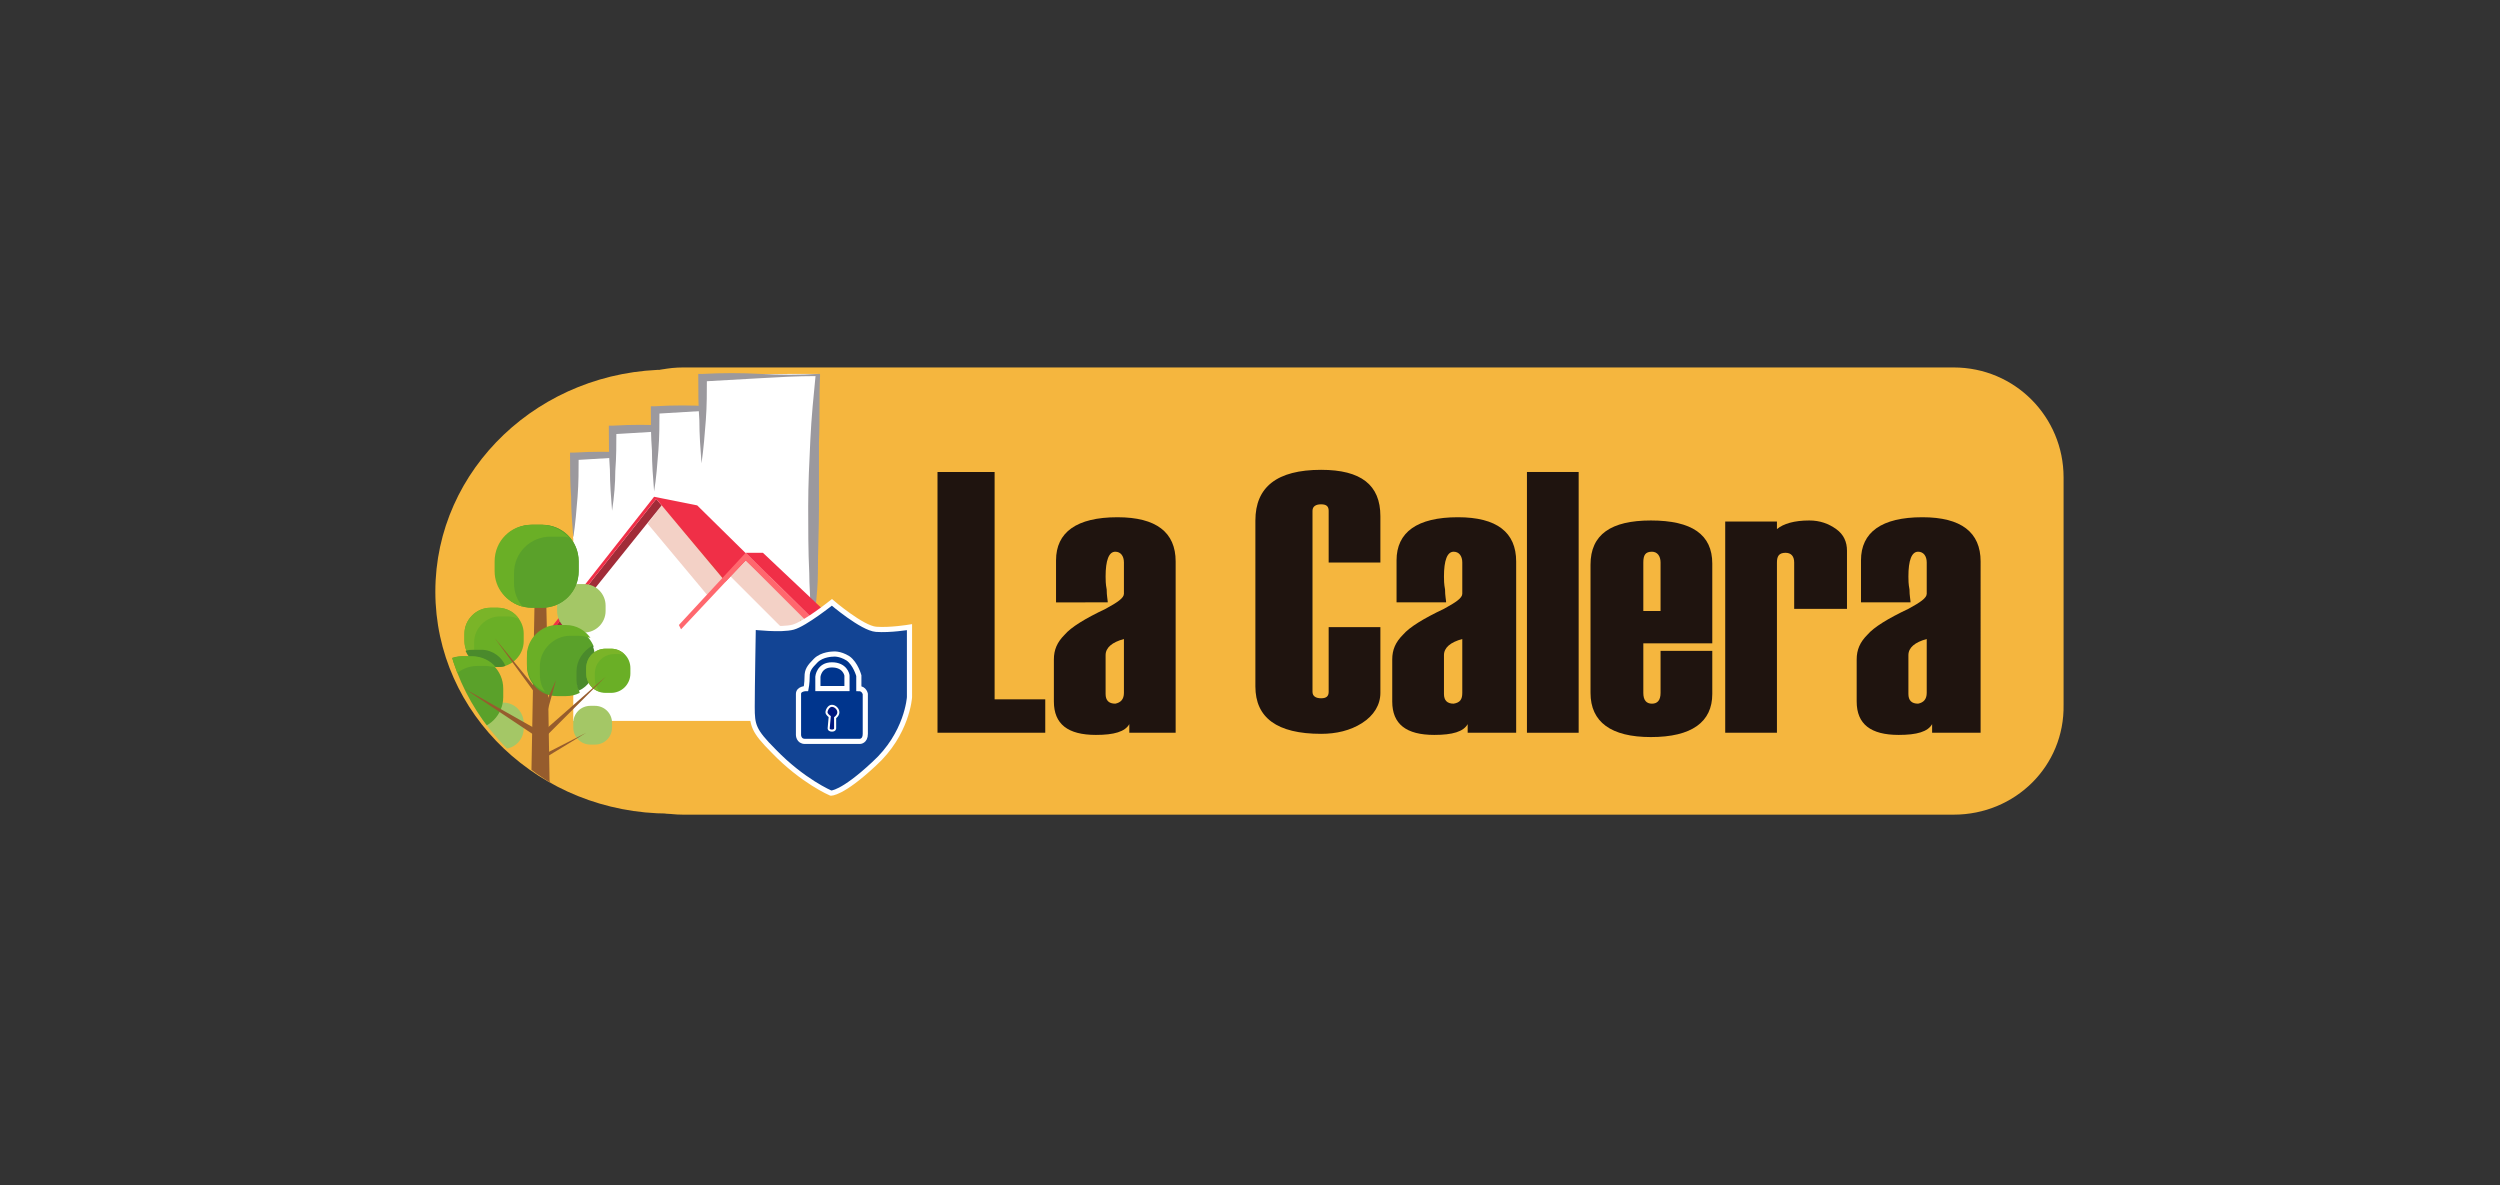 <?xml version="1.0" encoding="utf-8"?>
<!-- Generator: Adobe Illustrator 24.0.2, SVG Export Plug-In . SVG Version: 6.00 Build 0)  -->
<svg version="1.1" xmlns="http://www.w3.org/2000/svg" xmlns:xlink="http://www.w3.org/1999/xlink" x="0px" y="0px"
	 viewBox="0 0 232 110" style="enable-background:new 0 0 232 110;" xml:space="preserve">
<rect x="0" y="0" width="232" height="110" fill="#333333" stroke="none"/>
<style type="text/css">
	.st0{display:none;}
	.st1{fill:#101820;}
	.st2{fill:#F18A00;}
	.st3{fill-rule:evenodd;clip-rule:evenodd;fill:#ED7426;}
	.st4{fill:#58595F;}
	.st5{fill:#7E731D;}
	.st6{fill:#EA5E92;}
	.st7{fill:#386FB4;}
	.st8{fill:#2AA737;}
	.st9{fill:#270089;}
	.st10{fill:#239432;}
	.st11{fill:#F96629;}
	.st12{fill:none;}
	.st13{fill:#192A44;}
	.st14{fill:#FE962E;}
	.st15{fill:#FC9D9A;}
	.st16{fill:#899767;}
	.st17{fill:#61A7D3;}
	.st18{fill:#1F283D;}
	.st19{fill:#7793C9;}
	.st20{fill:#FFFFFF;}
	.st21{fill:#FFBC00;}
	.st22{fill:#FF0000;}
	.st23{fill:#8CC63F;}
	.st24{fill:#004E75;}
	.st25{fill:#3C94CE;}
	.st26{fill:url(#SVGID_1_);}
	.st27{fill:url(#SVGID_2_);}
	.st28{fill:url(#SVGID_3_);}
	.st29{fill:url(#SVGID_4_);}
	.st30{fill:url(#SVGID_5_);}
	.st31{fill:#C69C6D;}
	.st32{fill:#234141;}
	.st33{fill:#C1AB71;}
	.st34{fill:#56524F;}
	.st35{fill:#6E6D6D;}
	.st36{fill:#53C0E9;}
	.st37{fill:#E5017D;}
	.st38{fill:#FEEA53;}
	.st39{fill:#61B34C;}
	.st40{fill:#8460A6;}
	.st41{fill:#BDB700;}
	.st42{fill:#0077A4;}
	.st43{fill:#42495C;}
	.st44{fill:#C9AA7D;}
	.st45{fill:#201F20;}
	.st46{fill:#4E7F7F;}
	.st47{fill:#A2C00E;}
	.st48{fill:#583E59;}
	.st49{fill:#A2C00E;stroke:#A2C00E;stroke-width:0.288;stroke-miterlimit:22.199;}
	.st50{fill:#A2C00E;stroke:#A2C00E;stroke-width:0.308;stroke-miterlimit:22.199;}
	.st51{fill:#5AB7C6;}
	.st52{fill:#F5B63E;}
	.st53{fill:#9B999E;}
	.st54{fill:#610C15;}
	.st55{clip-path:url(#SVGID_7_);}
	.st56{fill:#A12C38;}
	.st57{fill:#F02F47;}
	.st58{display:none;fill:#F9D4A8;}
	.st59{display:none;fill:#EB802D;}
	.st60{display:none;fill:#E66113;}
	.st61{opacity:0.26;fill:#D14E26;}
	.st62{fill:#FF686E;}
	.st63{display:none;fill:#C72633;}
	.st64{display:inline;fill:#005F48;}
	.st65{display:inline;fill:#004633;}
	.st66{display:inline;fill:#FBEBEC;}
	.st67{display:inline;fill:#FDF7F2;}
	.st68{display:inline;fill:#550C06;}
	.st69{display:inline;opacity:0.4;fill:#532910;}
	.st70{display:inline;}
	.st71{fill:#EBC6B2;}
	.st72{fill:#B89889;}
	.st73{opacity:0.32;fill:#66473B;}
	.st74{fill:#A1877E;}
	.st75{fill:#005F48;}
	.st76{fill:#FDF7F2;}
	.st77{display:inline;fill:#9B999E;}
	.st78{display:inline;fill:#AFAEB4;}
	.st79{display:inline;fill:#727276;}
	.st80{display:inline;fill:#88868B;}
	.st81{display:none;fill:#E24334;}
	.st82{fill:#A4C766;}
	.st83{fill:#965C2D;}
	.st84{fill:#5AA12A;}
	.st85{fill:#6AAF26;}
	.st86{fill:#7AB428;}
	.st87{fill:#4A8A2C;}
	.st88{fill:#1F140F;}
	.st89{fill:#124494;stroke:#FFFFFF;stroke-width:0.479;stroke-miterlimit:10;}
	.st90{fill:#00358D;stroke:#FFFFFF;stroke-width:0.479;stroke-miterlimit:10;}
	.st91{fill:#001880;stroke:#FFFFFF;stroke-width:0.192;stroke-miterlimit:10;}
	.st92{fill:#1E6845;}
	.st93{fill:#FEFEFD;}
	.st94{fill:#C59F4E;}
	.st95{fill:#48B14A;}
	.st96{fill:#3763AA;}
</style>
<g id="Capa_1" class="st0">
</g>
<g id="Capa_3">
</g>
<g id="Capa_2">
	<g>
		<g>
			<path class="st52" d="M181.3,75.6H63.4c-5.7,0-10.2-4.6-10.2-10.2V44.3c0-5.7,4.6-10.2,10.2-10.2h117.9c5.7,0,10.2,4.6,10.2,10.2
				v21.1C191.6,71.1,187,75.6,181.3,75.6z"/>
			<ellipse class="st52" cx="62.1" cy="54.9" rx="21.7" ry="20.6"/>
			<g>
				<g>
					<path class="st20" d="M53.2,49.9c0-2.5,0-5,0-7.6c3.4-0.2,6.6-0.1,10-0.2c-0.4,6.6-0.4,12.8-0.4,19.4c0,1-0.2,2.5-0.1,3.6"/>
					<path class="st53" d="M53.2,49.9c-0.1-1.3-0.2-2.5-0.2-3.8c-0.1-1.3-0.1-2.5-0.1-3.8l0-0.3l0.4,0c1.7-0.1,3.3-0.1,5,0
						c1.7,0.1,3.3,0.1,5,0l0.2,0l0,0.2c-0.1,1.9,0,3.8,0,5.7l0,5.7c0,1.9-0.1,3.8-0.1,5.7c0,1-0.1,1.9-0.2,2.9
						c-0.1,1-0.2,1.9-0.2,2.9l-0.1,0c-0.2-1-0.2-1.9-0.2-2.9c0-0.9-0.1-1.9-0.1-2.9c-0.1-1.9-0.1-3.8-0.1-5.8c0-1.9,0.1-3.8,0.2-5.8
						c0.1-1.9,0.3-3.8,0.5-5.7l0.1,0.2c-1.7,0-3.3,0.1-5,0.2c-1.7,0.1-3.3,0.2-5,0.3l0.4-0.4c0,1.3,0,2.5-0.1,3.8
						C53.5,47.3,53.4,48.6,53.2,49.9L53.2,49.9z"/>
				</g>
				<polygon class="st54" points="58.5,50.4 62.5,50.4 62.5,49.8 62.4,50.3 				"/>
			</g>
			<g>
				<path class="st20" d="M56.8,47.4c0-2.5,0-5,0-7.6c3.4-0.2,6.6-0.1,10-0.2c-0.4,6.6-0.4,12.8-0.4,19.4c0,1-0.2,2.5-0.1,3.6"/>
				<path class="st53" d="M56.8,47.4c-0.1-1.3-0.2-2.5-0.2-3.8c-0.1-1.3-0.1-2.5-0.1-3.8l0-0.3l0.4,0c1.7-0.1,3.3-0.1,5,0
					c1.7,0.1,3.3,0.1,5,0l0.2,0l0,0.2c-0.1,1.9,0,3.8,0,5.7l0,5.7c0,1.9-0.1,3.8-0.1,5.7c0,1-0.1,1.9-0.2,2.9
					c-0.1,1-0.2,1.9-0.2,2.9l-0.1,0c-0.2-1-0.2-1.9-0.2-2.9c0-0.9-0.1-1.9-0.1-2.9C66,54.9,66,53,66,51.1c0-1.9,0.1-3.8,0.2-5.8
					c0.1-1.9,0.3-3.8,0.5-5.7l0.1,0.2c-1.7,0-3.3,0.1-5,0.2c-1.7,0.1-3.3,0.2-5,0.3l0.4-0.4c0,1.3,0,2.5-0.1,3.8
					C57.1,44.8,57,46.1,56.8,47.4L56.8,47.4z"/>
			</g>
			<g>
				<path class="st20" d="M60.7,45.6c0-2.5,0-5,0-7.6c3.4-0.2,6.6-0.1,10-0.2c-0.4,6.6-0.4,12.8-0.4,19.4c0,1-0.2,2.5-0.1,3.6"/>
				<path class="st53" d="M60.7,45.6c-0.1-1.3-0.2-2.5-0.2-3.8c-0.1-1.3-0.1-2.5-0.1-3.8l0-0.3l0.4,0c1.7-0.1,3.3-0.1,5,0
					c1.7,0.1,3.3,0.1,5,0l0.2,0l0,0.2c-0.1,1.9,0,3.8,0,5.7l0,5.7c0,1.9-0.1,3.8-0.1,5.7c0,1-0.1,1.9-0.2,2.9
					c-0.1,1-0.2,1.9-0.2,2.9l-0.1,0c-0.2-1-0.2-1.9-0.2-2.9c0-0.9-0.1-1.9-0.1-2.9c-0.1-1.9-0.1-3.8-0.1-5.8c0-1.9,0.1-3.8,0.2-5.8
					c0.1-1.9,0.3-3.8,0.5-5.7l0.1,0.2c-1.7,0-3.3,0.1-5,0.2c-1.7,0.1-3.3,0.2-5,0.3l0.4-0.4c0,1.3,0,2.5-0.1,3.8
					C61,43.1,60.9,44.4,60.7,45.6L60.7,45.6z"/>
			</g>
			<g>
				<path class="st20" d="M65.2,43c0-2.7,0-5.4,0-8.1c3.6-0.2,7.1-0.2,10.7-0.2c-0.4,7.1-0.4,13.7-0.4,20.7c0,1-0.2,2.7-0.1,3.9"/>
				<path class="st53" d="M65.1,43c-0.1-1.3-0.2-2.7-0.2-4c-0.1-1.3-0.1-2.7-0.1-4l0-0.3l0.4,0c1.8-0.1,3.6-0.1,5.4,0
					c1.8,0.1,3.6,0.1,5.3,0l0.2,0l0,0.2c-0.1,2,0,4.1-0.1,6.1l0,6.1c0,2-0.1,4.1-0.1,6.1c0,1-0.1,2-0.2,3.1c-0.1,1-0.3,2-0.2,3.1
					l-0.1,0c-0.2-1-0.2-2.1-0.2-3.1c0-1-0.1-2-0.1-3.1C75,51.1,75,49,75,47c0-2.1,0.1-4.1,0.2-6.2c0.1-2.1,0.3-4.1,0.5-6.1l0.1,0.2
					c-1.8,0-3.6,0.1-5.3,0.2c-1.8,0.1-3.6,0.2-5.3,0.3l0.4-0.4c0,1.3,0,2.7-0.1,4C65.4,40.3,65.3,41.6,65.1,43L65.1,43z"/>
			</g>
			<rect x="53.2" y="49.8" class="st20" width="21.1" height="17.1"/>
			<g>
				<defs>
					<ellipse id="SVGID_6_" cx="62.8" cy="55.3" rx="21.7" ry="20.6"/>
				</defs>
				<clipPath id="SVGID_1_">
					<use xlink:href="#SVGID_6_"  style="overflow:visible;"/>
				</clipPath>
				<g style="clip-path:url(#SVGID_1_);">
					<polygon class="st56" points="52,58.6 51.2,58.6 60.9,46.3 61.4,46.9 					"/>
					<polygon class="st57" points="71.4,53.5 64.7,46.9 60.7,46.1 51.1,58.3 51.2,58.6 60.9,46.3 68.6,55.5 					"/>
					<polygon class="st58" points="75.3,75.2 63.7,75.2 63.7,57.9 69.2,52 75.3,57.9 					"/>
					<rect x="75.3" y="57.8" class="st59" width="2" height="17.8"/>
					<polygon class="st60" points="63,74.7 63,75.2 63,78.2 75.9,78.2 75.9,74.7 					"/>
					<polygon class="st20" points="67.3,54 69.2,52 71.3,54 68.1,57.3 					"/>
					<polygon class="st61" points="67.8,53.5 73.9,59.6 75.3,57.8 69,51.7 					"/>
					<polygon class="st61" points="60.1,48.6 65.7,55.3 67.2,53.6 61.4,46.9 					"/>
					<polygon class="st62" points="69.2,52 63.2,58.4 63,58 69.2,51.3 76,58 75.9,58.7 					"/>
					<polygon class="st57" points="76,58 77.9,58 70.8,51.3 69.2,51.3 					"/>
					<polygon class="st63" points="71.5,50.8 71.5,50.5 72.5,50.5 72.4,50.8 					"/>
					<g class="st0">
						<rect x="66.4" y="52.4" class="st64" width="4.4" height="1.4"/>
						<polygon class="st65" points="66.7,52.8 70.8,52.8 70.8,52.4 66.4,52.4 66.4,53.7 66.7,53.7 						"/>
						<path class="st66" d="M66.3,52.3v1.5h4.5v-1.5H66.3z M67.8,53.7h-1.4v-1.2h1.4V53.7z M69.4,53.7h-1.5v-1.2h1.5V53.7z
							 M70.7,53.7h-1.2v-1.2h1.2V53.7z"/>
						<rect x="66.5" y="52.6" class="st64" width="1.1" height="0.9"/>
						<rect x="69.5" y="52.6" class="st64" width="1.1" height="0.9"/>
						<rect x="68" y="52.6" class="st64" width="1.3" height="0.9"/>
					</g>
					<g class="st0">
						<rect x="67.3" y="54.7" class="st67" width="2.5" height="4.4"/>
						<rect x="67.5" y="54.9" class="st68" width="2.1" height="4.1"/>
						<polygon class="st69" points="69.6,54.9 67.5,54.9 67.5,55.3 67.5,59.1 67.8,59.1 67.8,55.3 69.6,55.3 						"/>
						<g class="st70">
							<rect x="67.3" y="59.1" class="st71" width="2.6" height="0.1"/>
							<rect x="67.4" y="59.1" class="st72" width="2.4" height="0.2"/>
							<rect x="67.4" y="59.1" class="st73" width="2.4" height="0.1"/>
						</g>
						<g class="st70">
							<rect x="67.1" y="59.4" class="st71" width="2.9" height="0.1"/>
							<rect x="67.2" y="59.4" class="st72" width="2.7" height="0.2"/>
							<rect x="67.2" y="59.4" class="st73" width="2.7" height="0.1"/>
						</g>
						<g class="st70">
							<rect x="66.9" y="59.6" class="st71" width="3.2" height="0.1"/>
							<rect x="67" y="59.7" class="st74" width="3" height="0.3"/>
							<rect x="67" y="59.7" class="st73" width="3" height="0.1"/>
						</g>
						<g class="st70">
							<rect x="67.7" y="55.1" class="st75" width="1.6" height="2.4"/>
							<polygon class="st75" points="67.7,55.1 67.7,55.5 68.9,55.5 68.9,57.6 69.3,57.6 69.3,55.1 							"/>
							<path class="st76" d="M67.7,55.1v2.5h1.7v-2.5H67.7z M69.3,55.9h-0.7v-0.8h0.7V55.9z M68.6,56h0.7v0.6h-0.7V56z M68.5,55.2
								v0.8h-0.7v-0.8H68.5z M68.5,56.7h-0.7V56h0.7V56.7z M67.8,56.7h0.7v0.8h-0.7V56.7z M68.6,57.5v-0.8h0.7v0.8H68.6z"/>
						</g>
					</g>
					<g class="st0">
						<rect x="61" y="53.9" class="st77" width="2.2" height="3.3"/>
						<path class="st67" d="M61,53.9v3.4h2.3v-3.4H61z M63.1,55h-1v-1h1V55z M62.2,55.1h1V56h-1V55.1z M62,54v1h-1v-1H62z M62,56h-1
							v-0.9h1V56z M61.1,56.1h1v1.1h-1V56.1z M62.2,57.1v-1.1h1v1.1H62.2z"/>
					</g>
					<g class="st0">
						<rect x="63.1" y="49" class="st78" width="2.2" height="3.3"/>
						<polygon class="st79" points="65.3,49 63.1,49 63.1,52.4 63.4,49.4 						"/>
						<path class="st67" d="M63,49v3.4h2.3V49H63z M65.2,50.1h-1v-1h1V50.1z M64.2,50.2h1v0.9h-1V50.2z M64.1,49.1v1h-1v-1H64.1z
							 M64.1,51.1h-1v-0.9h1V51.1z M63.1,51.2h1v1.1h-1V51.2z M64.2,52.3v-1.1h1v1.1H64.2z"/>
					</g>
					<g class="st0">
						<rect x="57.7" y="54.4" class="st78" width="2.2" height="3.3"/>
						<polygon class="st80" points="57.7,54.4 59.3,54.9 59.9,57.7 59.9,54.4 						"/>
						<path class="st67" d="M57.7,54.4v3.4h2.3v-3.4H57.7z M59.8,55.5h-1v-1h1V55.5z M58.8,55.6h1v0.9h-1V55.6z M58.7,54.5v1h-1v-1
							H58.7z M58.7,56.5h-1v-0.9h1V56.5z M57.8,56.6h1v1.1h-1V56.6z M58.8,57.7v-1.1h1v1.1H58.8z"/>
					</g>
					<g class="st0">
						<rect x="67.4" y="54.5" class="st78" width="2.2" height="3.3"/>
						<polygon class="st80" points="67.4,54.5 69.3,54.8 69.6,57.8 69.6,54.5 						"/>
						<path class="st67" d="M67.4,54.5v3.4h2.3v-3.4H67.4z M69.6,55.6h-1v-1h1V55.6z M68.6,55.7h1v0.9h-1V55.7z M68.5,54.6v1h-1v-1
							H68.5z M68.5,56.6h-1v-0.9h1V56.6z M67.5,56.7h1v1.1h-1V56.7z M68.6,57.8v-1.1h1v1.1H68.6z"/>
					</g>
					<rect x="46.6" y="49.2" class="st81" width="6" height="1"/>
				</g>
				<g style="clip-path:url(#SVGID_1_);">
					<path class="st82" d="M56.2,56.7c0,1.1-0.9,2-2,2h-0.5c-1.1,0-2-0.9-2-2v-0.5c0-1.1,0.9-2,2-2h0.5c1.1,0,2,0.9,2,2V56.7z"/>
					<path class="st83" d="M49.6,56.2l-0.3,16.3c-2.1-0.1-3.3,1.6-3.3,1.6s2-1.2,3.7-0.6c1.6,0.7,3.7,0.6,3.7,0.6s-1.8-0.6-2.4-1.6
						c0,0-0.2-12.9-0.3-16.3L49.6,56.2z"/>
					<path class="st84" d="M53.7,53c0,1.9-1.5,3.4-3.4,3.4h-0.9c-1.9,0-3.4-1.5-3.4-3.4v-0.9c0-1.9,1.5-3.4,3.4-3.4h0.9
						c1.9,0,3.4,1.5,3.4,3.4V53z"/>
					<path class="st84" d="M53.7,53c0,1.9-1.5,3.4-3.4,3.4h-0.9c-1.9,0-3.4-1.5-3.4-3.4v-0.9c0-1.9,1.5-3.4,3.4-3.4h0.9
						c1.9,0,3.4,1.5,3.4,3.4V53z"/>
					<path class="st85" d="M47.7,54.1v-0.9c0-1.9,1.5-3.4,3.4-3.4h0.9c0.3,0,0.6,0,0.8,0.1c-0.6-0.7-1.6-1.2-2.6-1.2h-0.9
						c-1.9,0-3.4,1.5-3.4,3.4V53c0,1.6,1.1,2.9,2.6,3.3C48,55.7,47.7,55,47.7,54.1z"/>
					<path class="st85" d="M48.6,59.5c0,1.3-1.1,2.4-2.4,2.4h-0.7c-1.3,0-2.4-1.1-2.4-2.4v-0.7c0-1.3,1.1-2.4,2.4-2.4h0.7
						c1.3,0,2.4,1.1,2.4,2.4V59.5z"/>
					<g>
						<path class="st86" d="M44,60.3v-0.7c0-1.3,1.1-2.4,2.4-2.4h0.7c0.4,0,0.8,0.1,1.1,0.3c-0.4-0.7-1.2-1.1-2-1.1h-0.7
							c-1.3,0-2.4,1.1-2.4,2.4v0.7c0,0.3,0.1,0.7,0.2,0.9C43.5,60.4,43.8,60.4,44,60.3C44,60.3,44,60.3,44,60.3z"/>
					</g>
					<path class="st87" d="M44.7,60.3h-0.7c-0.3,0-0.5,0-0.8,0.1c0.4,0.9,1.2,1.5,2.2,1.5h0.7c0.3,0,0.5,0,0.8-0.1
						C46.6,61,45.7,60.3,44.7,60.3z"/>
					<path class="st82" d="M48.6,67.6c0,1.1-0.9,1.9-1.9,1.9h-0.5c-1.1,0-1.9-0.9-1.9-1.9v-0.5c0-1.1,0.9-1.9,1.9-1.9h0.5
						c1.1,0,1.9,0.9,1.9,1.9V67.6z"/>
					<path class="st82" d="M56.8,67.5c0,0.9-0.7,1.6-1.6,1.6h-0.4c-0.9,0-1.6-0.7-1.6-1.6v-0.4c0-0.9,0.7-1.6,1.6-1.6h0.4
						c0.9,0,1.6,0.7,1.6,1.6V67.5z"/>
					<path class="st84" d="M46.7,64.7c0,1.6-1.3,3-3,3h-0.8c-1.6,0-3-1.3-3-3v-0.8c0-1.6,1.3-3,3-3h0.8c1.6,0,3,1.3,3,3V64.7z"/>
					<path class="st85" d="M41.3,65.6v-0.8c0-1.6,1.3-3,3-3h0.8c0.3,0,0.6,0.1,0.9,0.1c-0.5-0.6-1.3-1-2.2-1h-0.8c-1.6,0-3,1.3-3,3
						v0.8c0,1.3,0.9,2.5,2.1,2.8C41.6,67,41.3,66.3,41.3,65.6z"/>
					<path class="st84" d="M53.6,62.4c0-1.1,0.6-2,1.5-2.4c-0.4-1-1.4-1.8-2.6-1.8h-0.8c-1.5,0-2.8,1.3-2.8,2.8v0.8
						c0,1.5,1.2,2.8,2.8,2.8h0.8c0.5,0,0.9-0.1,1.3-0.3c-0.1-0.3-0.2-0.6-0.2-1V62.4z"/>
					<path class="st87" d="M55.2,61.7v-0.8c0-0.4-0.1-0.7-0.2-1c-0.9,0.5-1.5,1.4-1.5,2.4v0.8c0,0.4,0.1,0.7,0.2,1
						C54.6,63.7,55.2,62.8,55.2,61.7z"/>
					<path class="st85" d="M50.1,62.6v-0.8c0-1.5,1.3-2.8,2.8-2.8h0.8c0.4,0,0.7,0.1,1.1,0.2c-0.5-0.7-1.3-1.2-2.3-1.2h-0.8
						c-1.5,0-2.8,1.3-2.8,2.8v0.8c0,1.2,0.7,2.2,1.7,2.6C50.3,63.8,50.1,63.3,50.1,62.6z"/>
					<path class="st85" d="M58.5,62.5c0,1-0.8,1.8-1.8,1.8h-0.5c-1,0-1.8-0.8-1.8-1.8V62c0-1,0.8-1.8,1.8-1.8h0.5
						c1,0,1.8,0.8,1.8,1.8V62.5z"/>
					<path class="st86" d="M55.2,63v-0.5c0-1,0.8-1.8,1.8-1.8h0.5c0.2,0,0.4,0,0.5,0.1c-0.3-0.4-0.8-0.6-1.3-0.6h-0.5
						c-1,0-1.8,0.8-1.8,1.8v0.5c0,0.8,0.5,1.5,1.3,1.7C55.4,63.9,55.2,63.5,55.2,63z"/>
					<polygon class="st83" points="43.1,63.9 50,67.8 49.7,68.3 					"/>
					<polygon class="st83" points="49.9,66.9 51.6,63.1 50.5,67.1 					"/>
					<polygon class="st83" points="50.1,70.2 54.4,68 50.3,70.5 					"/>
					<polygon class="st83" points="49.6,68.6 56.2,62.8 50,69 					"/>
					<polygon class="st83" points="50,64.8 45.9,59.2 50.3,64.6 					"/>
				</g>
			</g>
			<g>
				<path class="st88" d="M97,68H87V43.8h5.3v21.1H97V68z"/>
				<path class="st88" d="M109.1,68h-4.3v-0.8c-0.4,0.7-1.4,1-3.1,1c-2.6,0-3.9-1-3.9-3.1v-3.9c0-0.9,0.3-1.6,1-2.3
					c0.6-0.7,1.9-1.5,3.8-2.4c1.1-0.6,1.7-1,1.7-1.4v-2.9c0-0.6-0.3-1-0.8-1c-0.6,0-0.9,0.8-0.9,2.3c0,0.3,0,0.7,0.1,1.2
					c0,0.6,0.1,1,0.1,1.2H98v-3.9c0-2.6,1.9-4,5.7-4c3.6,0,5.4,1.4,5.4,4.1V68z M104.3,64.3v-5c-1.1,0.3-1.7,0.8-1.7,1.5v3.6
					c0,0.6,0.3,0.9,0.9,0.9C104,65.2,104.3,64.9,104.3,64.3z"/>
				<path class="st88" d="M128.1,52.2h-4.8v-4.8c0-0.4-0.2-0.6-0.7-0.6c-0.5,0-0.8,0.2-0.8,0.6v16.8c0,0.4,0.3,0.6,0.8,0.6
					c0.5,0,0.7-0.2,0.7-0.6v-6h4.8v6.1c0,1.1-0.6,2.1-1.7,2.8c-1.1,0.7-2.4,1-3.8,1c-4.1,0-6.1-1.5-6.1-4.4V48.3
					c0-3.1,2-4.7,6.1-4.7c3.7,0,5.5,1.4,5.5,4.3V52.2z"/>
				<path class="st88" d="M140.5,68h-4.3v-0.8c-0.4,0.7-1.4,1-3.1,1c-2.6,0-3.9-1-3.9-3.1v-3.9c0-0.9,0.3-1.6,1-2.3
					c0.6-0.7,1.9-1.5,3.8-2.4c1.1-0.6,1.7-1,1.7-1.4v-2.9c0-0.6-0.3-1-0.8-1c-0.6,0-0.9,0.8-0.9,2.3c0,0.3,0,0.7,0.1,1.2
					c0,0.6,0.1,1,0.1,1.2h-4.6v-3.9c0-2.6,1.9-4,5.7-4c3.6,0,5.4,1.4,5.4,4.1V68z M135.7,64.3v-5c-1.1,0.3-1.7,0.8-1.7,1.5v3.6
					c0,0.6,0.3,0.9,0.9,0.9C135.5,65.2,135.7,64.9,135.7,64.3z"/>
				<path class="st88" d="M146.5,68h-4.8V43.8h4.8V68z"/>
				<path class="st88" d="M158.9,59.7h-6.4v4.6c0,0.7,0.3,1,0.8,1c0.5,0,0.8-0.3,0.8-1v-3.9h4.8v4c0,2.6-1.9,4-5.7,4
					c-3.7,0-5.6-1.4-5.6-4.1V52.4c0-2.8,1.9-4.1,5.6-4.1c3.8,0,5.7,1.3,5.7,4V59.7z M154.1,56.7v-4.5c0-0.6-0.3-1-0.8-1
					c-0.6,0-0.8,0.3-0.8,1v4.5H154.1z"/>
				<path class="st88" d="M171.3,56.5h-4.8v-4.3c0-0.6-0.3-0.9-0.8-0.9c-0.6,0-0.8,0.3-0.8,0.9V68h-4.8V48.4h4.8v0.7
					c0.6-0.5,1.6-0.8,3-0.8c1,0,1.8,0.3,2.5,0.8c0.7,0.5,1,1.2,1,2V56.5z"/>
				<path class="st88" d="M183.6,68h-4.3v-0.8c-0.4,0.7-1.4,1-3.1,1c-2.6,0-3.9-1-3.9-3.1v-3.9c0-0.9,0.3-1.6,1-2.3
					c0.6-0.7,1.9-1.5,3.8-2.4c1.1-0.6,1.7-1,1.7-1.4v-2.9c0-0.6-0.3-1-0.8-1c-0.6,0-0.9,0.8-0.9,2.3c0,0.3,0,0.7,0.1,1.2
					c0,0.6,0.1,1,0.1,1.2h-4.6v-3.9c0-2.6,1.9-4,5.7-4c3.6,0,5.4,1.4,5.4,4.1V68z M178.8,64.3v-5c-1.1,0.3-1.7,0.8-1.7,1.5v3.6
					c0,0.6,0.3,0.9,0.9,0.9C178.5,65.2,178.8,64.9,178.8,64.3z"/>
			</g>
			<path class="st89" d="M69.9,58.2c0,0,2.6,0.3,3.7,0c1.1-0.3,3.6-2.3,3.6-2.3s2.8,2.4,4.1,2.5s3.1-0.2,3.1-0.2v6.5
				c0,0-0.2,3.4-3.3,6.2c-3,2.8-4,2.7-4,2.7s-2.6-1.1-5.3-3.9c-1.9-1.9-2-2.4-2-4.1S69.9,58.2,69.9,58.2z"/>
			<path class="st90" d="M74.8,63.9c0,0-0.7,0-0.7,0.5c0,0.4,0,3.8,0,3.8s0,0.6,0.6,0.6c0.6,0,5.1,0,5.1,0s0.5,0,0.5-0.7
				c0-0.7,0-3.7,0-3.7s-0.1-0.5-0.6-0.5c0-0.5,0-1.2,0-1.2s-0.3-1.1-1-1.6c-0.8-0.5-1.4-0.4-1.4-0.4s-1,0-1.6,0.6
				c-0.6,0.6-0.8,0.9-0.8,1.5S74.8,63.9,74.8,63.9z"/>
			<path class="st90" d="M75.9,63.9h2.7c0,0,0-1.1,0-1.2s-0.2-1-1.4-1c-1.2,0-1.3,1.1-1.3,1.1V63.9z"/>
			<path class="st91" d="M77,66.5c0,0-0.3-0.2-0.3-0.4c0-0.2,0.2-0.6,0.5-0.6c0.3,0,0.6,0.3,0.6,0.6c0,0.3-0.3,0.5-0.3,0.5l0,1
				c0,0,0,0.2-0.3,0.2c-0.2,0-0.3-0.1-0.3-0.2S77,66.5,77,66.5z"/>
		</g>
		<rect y="-10.3" class="st12" width="232" height="130.5"/>
	</g>
</g>
</svg>
